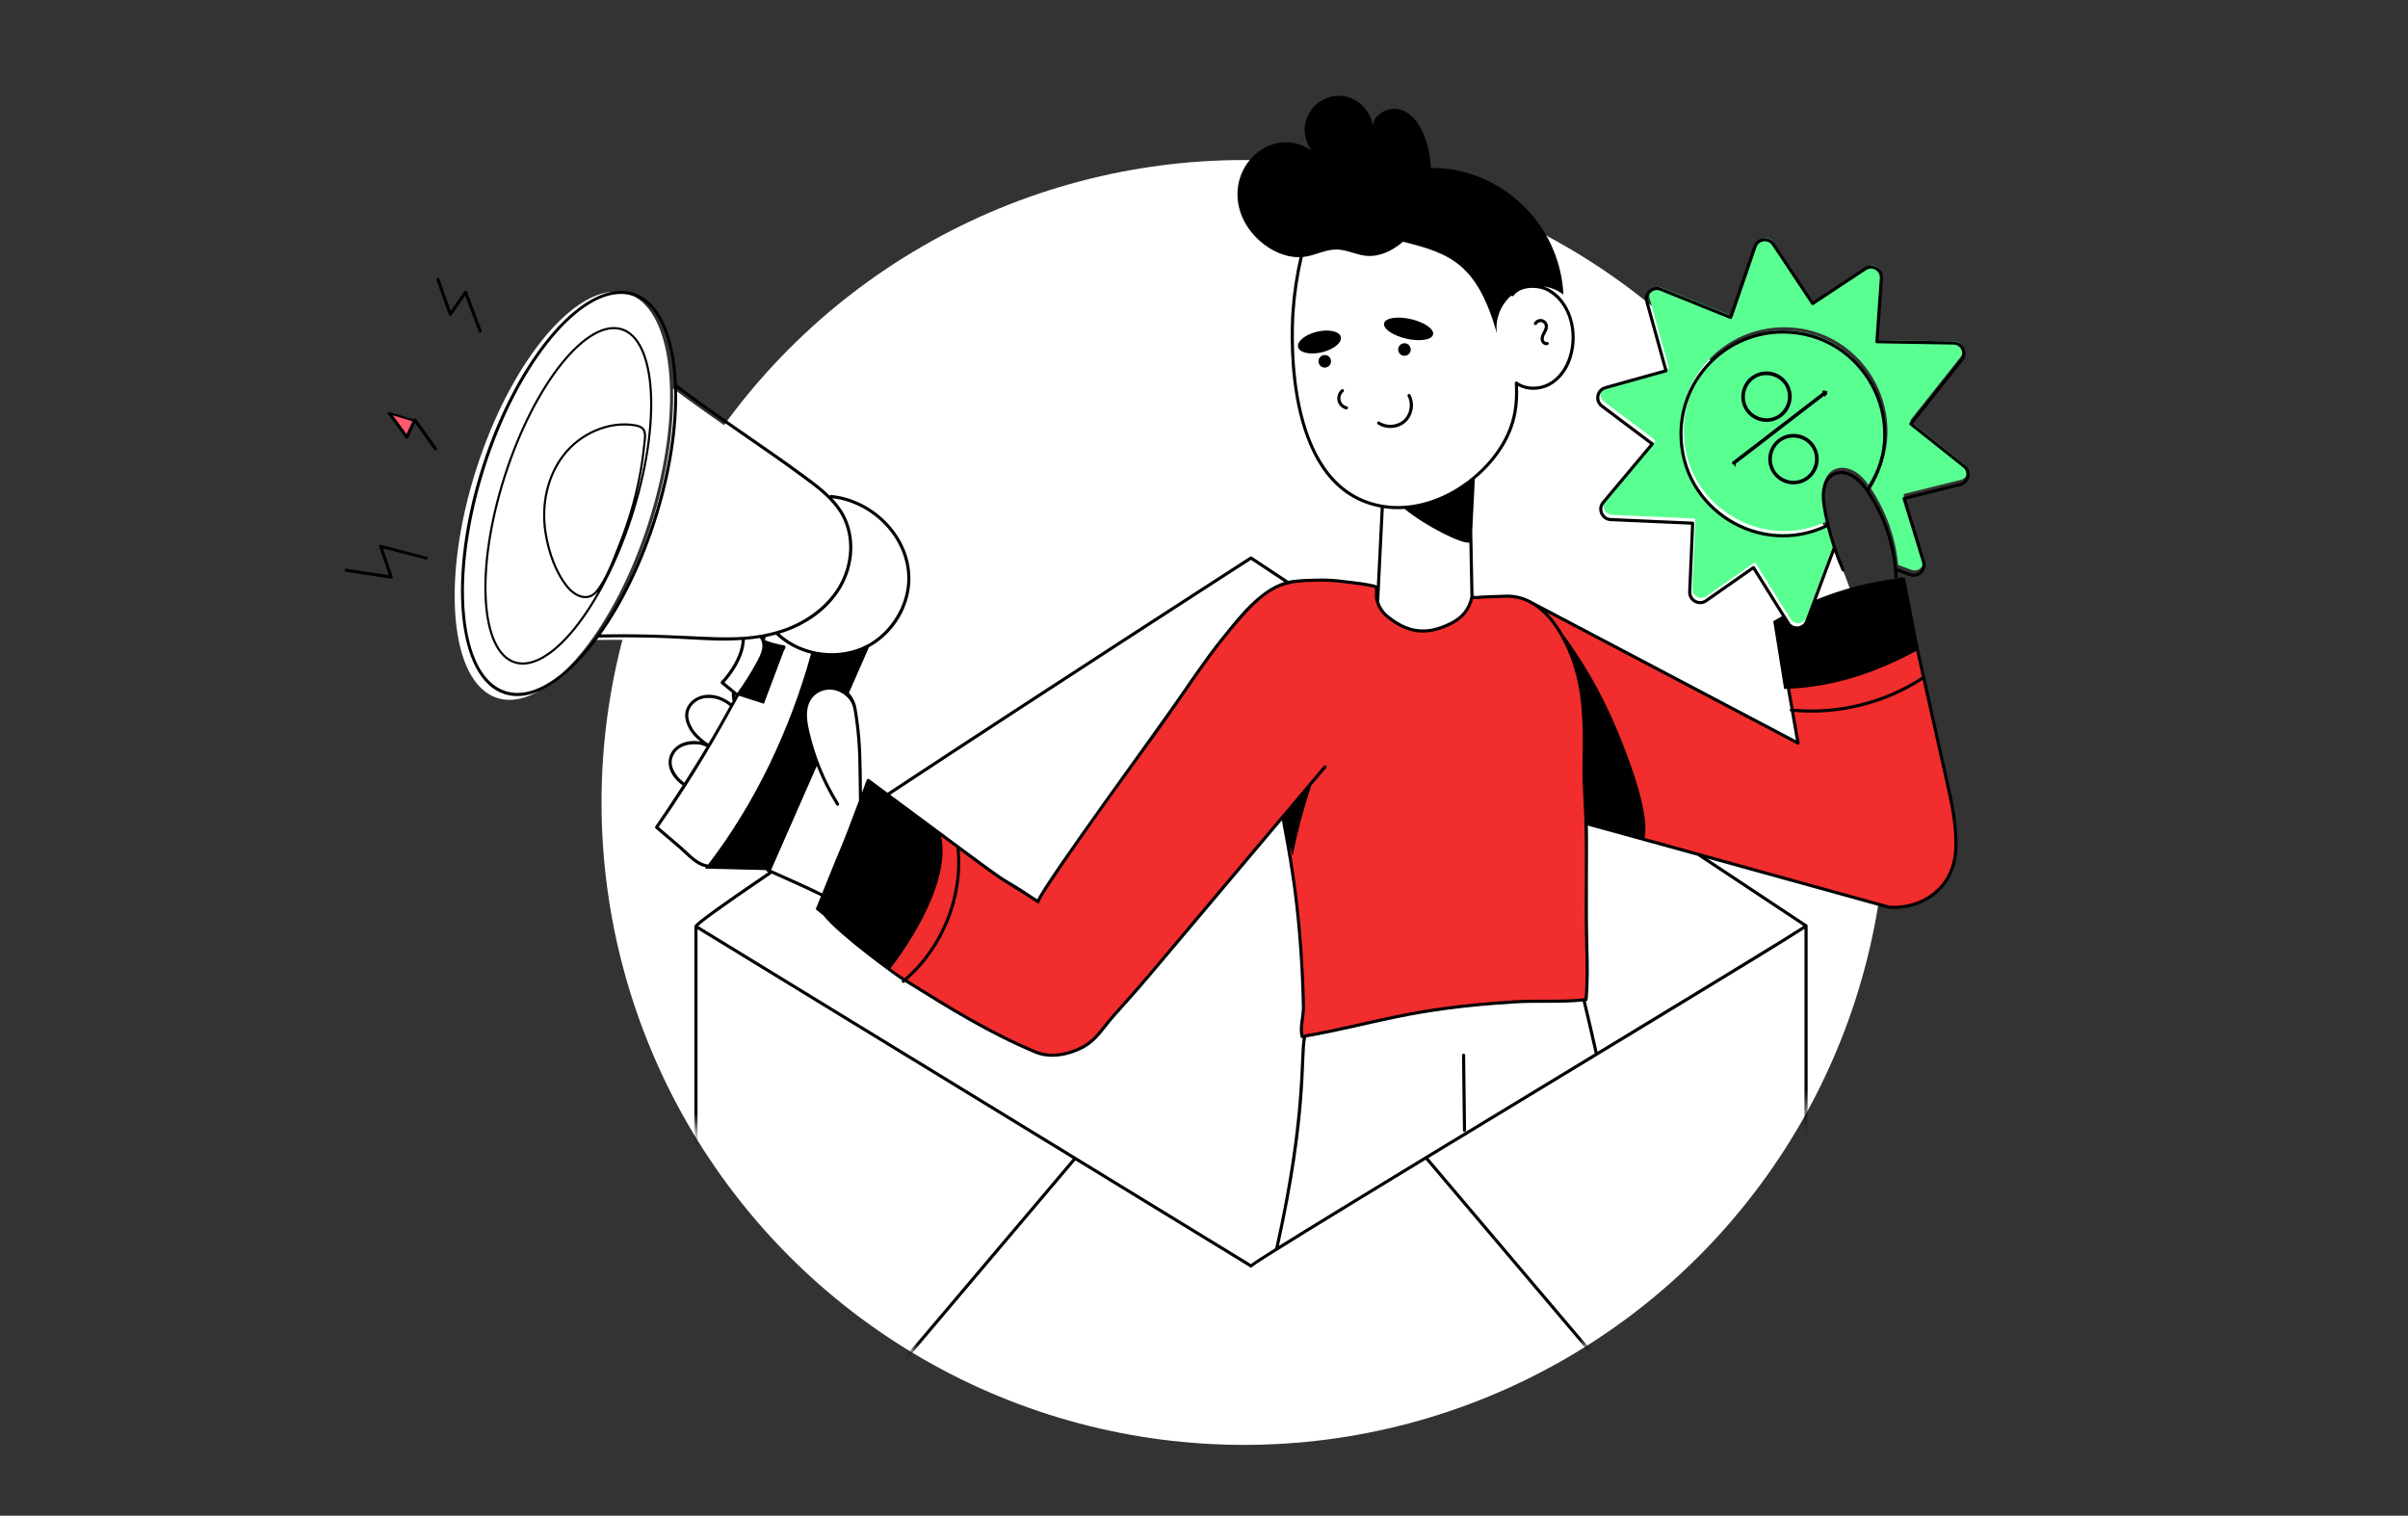 <svg width="224" height="141" viewBox="0 0 224 141" fill="none" xmlns="http://www.w3.org/2000/svg">
<rect x="0" y="0" width="224" height="141" fill="#333333" stroke="none"/>
<g clip-path="url(#clip0_1_7138)">
<ellipse cx="115.721" cy="74.652" rx="59.764" ry="59.764" fill="white"/>
<path d="M172.5 43.836C170.978 42.983 169.174 43.786 169.65 46.762C169.743 47.338 169.858 47.911 169.991 48.479C163.861 51.434 156.624 46.962 156.624 40.066C156.624 34.921 160.81 30.735 165.955 30.735C173.314 30.735 177.778 38.904 173.808 45.1C173.467 44.626 173.049 44.144 172.5 43.836ZM182.404 44.639L177.199 45.933C177.119 45.953 177.071 46.036 177.095 46.116L178.898 52.001C179.097 52.661 178.464 53.254 177.82 53.018L176.573 52.552C176.33 50.052 175.479 47.571 173.989 45.359C178.184 38.99 173.61 30.445 165.955 30.445C160.65 30.445 156.333 34.761 156.333 40.066C156.333 47.141 163.734 51.766 170.061 48.767C170.216 49.393 170.392 50.013 170.596 50.625C169.065 54.716 169.377 53.882 168.043 57.445C167.829 58.019 167.125 58.136 166.72 57.772C166.973 58.275 164.13 53.684 163.345 52.426C163.301 52.355 163.207 52.335 163.138 52.384L158.738 55.466C158.17 55.87 157.408 55.43 157.435 54.76L157.708 48.383C157.712 48.303 157.65 48.235 157.57 48.231L149.952 47.894C149.27 47.862 148.916 47.061 149.358 46.536L153.923 41.096C153.978 41.031 153.965 40.936 153.899 40.886L149.209 37.362C148.663 36.95 148.828 36.094 149.487 35.912L155.125 34.335C155.202 34.314 155.247 34.234 155.226 34.157L153.446 27.734C153.266 27.073 153.919 26.492 154.552 26.75L161.039 29.37C161.118 29.401 161.204 29.36 161.231 29.282L163.487 22.71C163.706 22.066 164.571 21.946 164.956 22.517L168.608 28.021C168.652 28.088 168.742 28.107 168.809 28.062L173.701 24.828C174.266 24.45 175.025 24.894 174.975 25.578L174.559 31.481C174.553 31.565 174.62 31.636 174.702 31.637L181.835 31.759C182.519 31.771 182.891 32.557 182.468 33.096L177.748 39.045C177.699 39.108 177.709 39.2 177.772 39.25L182.717 43.186C183.254 43.618 183.069 44.468 182.404 44.639Z" fill="#5AFF92"/>
<path d="M84.14 56.499C83.509 58.224 82.27 59.682 80.741 60.5C80.712 60.517 80.68 60.534 80.71 60.518C78.102 61.894 74.592 61.483 72.368 59.459C74.917 58.694 76.986 57.181 78.195 55.193C79.553 52.957 79.68 50.16 78.517 48.068C78.208 47.516 77.82 47.024 77.392 46.573C82.055 47.105 85.827 51.882 84.14 56.499ZM47.39 65.106C46.999 65.106 46.617 65.049 46.25 64.931C41.849 63.516 40.989 53.926 44.333 43.553C47.399 34.047 52.947 27.134 57.241 27.134C57.633 27.134 58.014 27.191 58.382 27.309C60.804 28.088 62.151 31.345 62.317 35.844C62.317 35.855 62.316 35.866 62.319 35.878C62.449 39.547 61.797 44.037 60.298 48.686C57.233 58.192 51.684 65.107 47.39 65.106ZM55.349 59.536C59.805 53.285 62.812 43.685 62.608 36.142C66.613 39.154 70.737 41.786 74.643 44.667C75.941 45.621 77.412 46.702 78.257 48.213C79.368 50.213 79.244 52.892 77.941 55.039C76.779 56.947 74.7 58.46 72.237 59.189C67.939 60.46 64.638 59.379 55.349 59.536ZM69.07 60.046C69.551 60.009 70.028 59.953 70.5 59.878C70.974 60.538 70.667 61.283 70.289 61.999C69.691 63.122 68.991 64.227 68.343 65.109L67.126 64.11C67.548 63.65 68.992 61.939 69.07 60.046ZM68.175 65.354L68.134 65.432C68.13 65.392 68.127 65.353 68.125 65.314L68.175 65.354Z" fill="white"/>
<mask id="mask0_1_7138" style="mask-type:alpha" maskUnits="userSpaceOnUse" x="30" y="-26" width="163" height="161">
<path d="M192.417 54.567C192.417 70.486 177.975 94.075 171.998 94.075C165.026 115.988 145.105 134.415 111.737 134.415C82.353 128.937 71.894 119.972 57.95 92.915C49.082 80.144 30.06 71.187 30.06 54.567C30.06 10.558 66.405 -25.118 111.239 -25.118C156.072 -25.118 192.417 10.558 192.417 54.567Z" fill="white"/>
</mask>
<g mask="url(#mask0_1_7138)">
<path d="M40.694 26.005L40.694 26.005L41.842 29.255L40.694 26.005ZM40.694 26.005C40.686 25.981 40.699 25.955 40.722 25.947L40.689 25.853L40.722 25.947C40.747 25.938 40.772 25.951 40.781 25.975C40.781 25.975 40.781 25.975 40.781 25.975L41.834 28.957L41.899 29.14M40.694 26.005L41.899 29.14M41.899 29.14L42.01 28.981M41.899 29.14L42.01 28.981M42.01 28.981L43.274 27.166M42.01 28.981L43.274 27.166M43.3 27.29L43.366 27.467L44.622 30.813L43.3 27.29ZM43.3 27.29L43.191 27.445M43.3 27.29L43.191 27.445M43.191 27.445L41.923 29.266C41.902 29.297 41.855 29.29 41.842 29.255L43.191 27.445ZM38.597 39.154L38.697 39.294L40.463 41.767C40.478 41.787 40.506 41.792 40.527 41.777L40.585 41.858L40.527 41.777C40.548 41.763 40.552 41.734 40.538 41.713C40.538 41.713 40.538 41.713 40.538 41.713L38.626 39.037C38.626 39.037 38.626 39.037 38.626 39.037C38.606 39.008 38.562 39.013 38.547 39.044C38.547 39.044 38.547 39.044 38.547 39.044L37.91 40.43L37.84 40.585L37.739 40.447L36.288 38.455L38.597 39.154ZM38.597 39.154L38.526 39.31M38.597 39.154L38.526 39.31M38.526 39.31L37.89 40.694C37.89 40.694 37.89 40.694 37.89 40.694C37.883 40.709 37.869 40.719 37.853 40.721C37.837 40.723 37.823 40.718 37.812 40.702L37.811 40.702M38.526 39.31L37.811 40.702M37.811 40.702L36.214 38.509L36.214 38.509M37.811 40.702L36.214 38.509M36.214 38.509C36.199 38.489 36.203 38.46 36.224 38.445M36.214 38.509L36.224 38.445M43.274 27.166C43.274 27.166 43.274 27.166 43.274 27.166M43.274 27.166L43.274 27.166M43.274 27.166C43.296 27.136 43.342 27.141 43.355 27.176L44.708 30.781C44.719 30.811 44.697 30.843 44.665 30.843C44.646 30.843 44.629 30.831 44.622 30.813L43.274 27.166ZM36.224 38.445C36.244 38.43 36.273 38.435 36.288 38.455L36.224 38.445ZM35.422 50.778L35.422 50.778L39.703 51.91C39.703 51.91 39.703 51.91 39.703 51.91C39.696 51.935 39.671 51.949 39.647 51.943L39.647 51.943L35.66 50.933L35.482 50.888L35.542 51.062L36.435 53.67L36.436 53.67C36.446 53.7 36.424 53.731 36.392 53.731C36.39 53.731 36.392 53.731 36.389 53.731C36.383 53.73 36.369 53.728 36.338 53.724C36.276 53.715 36.152 53.696 35.894 53.657L35.657 53.621C35.079 53.533 34.046 53.376 32.191 53.095L32.19 53.095C32.166 53.092 32.148 53.069 32.152 53.043L32.152 53.043C32.156 53.018 32.179 53.001 32.204 53.005L32.204 53.005L36.162 53.604L36.324 53.628L36.271 53.473L35.368 50.837L35.274 50.869L35.368 50.837C35.356 50.802 35.388 50.769 35.422 50.778Z" fill="#FF5A6E" stroke="black" stroke-width="0.199"/>
<path d="M142.591 56.128C142.594 56.128 142.597 56.131 142.6 56.131L167.261 69.129C167.199 68.776 165.33 58.132 165.263 57.748L166.039 57.486L166.339 57.966C166.766 58.643 167.79 58.547 168.072 57.791L168.493 56.663L176.894 53.845C180.486 69.903 179.886 67.238 180.878 71.673C181.424 74.118 182.09 76.68 181.919 79.195C181.681 82.697 178.734 84.598 175.734 84.397L147.552 76.593" fill="#F12D2D"/>
<path d="M119.349 75.968V75.971C119.749 78.414 121.048 84.151 121.251 93.647C121.271 94.566 120.905 95.534 121.132 96.427C127.682 95.325 130.774 93.811 140.974 93.196C143.132 93.062 145.406 93.26 147.537 92.987C147.773 90.53 147.561 87.927 147.563 85.447C147.576 74.264 147.588 79.661 147.558 76.744C147.497 74.77 147.323 73.112 147.357 71.08C147.438 66.76 147.442 62.919 145.298 59.114C144.156 57.093 142.478 55.462 140.218 55.459C139.541 55.456 138.869 55.532 138.192 55.523C137.849 55.517 137.229 55.671 136.927 55.517C136.688 56.707 136.002 57.492 134.92 58.024C132.626 59.151 130.906 58.837 129.064 57.352C128.541 56.933 128.186 56.337 128.055 55.671C128 55.392 128.137 54.77 127.974 54.604C127.884 54.514 127.622 54.491 127.506 54.465C126.974 54.343 126.427 54.276 125.886 54.212C124.976 54.101 124.031 53.959 123.109 53.965C122.318 53.97 121.495 53.976 120.71 54.075" fill="#F12D2D"/>
<path d="M123.251 71.343C102.349 96.123 107.501 90.068 103.5 94.594C102.546 95.674 101.987 96.76 100.632 97.458C99.34 98.125 97.683 98.433 96.334 97.869C91.807 95.977 88.046 93.584 83.831 90.963C82.963 90.424 76.01 85.266 76.351 84.356C76.357 84.34 80.766 72.599 80.766 72.599C84.496 75.362 88.218 78.137 91.955 80.891C93.41 81.963 95.061 82.871 96.577 83.892C96.215 83.62 107.83 67.681 107.925 67.549C109.844 64.896 111.644 61.997 113.736 59.411C115.387 57.37 117.771 54.163 120.707 54.055" fill="#F12D2D"/>
<path d="M124.728 31.344C124.602 30.816 123.611 30.598 122.513 30.859C121.415 31.119 120.627 31.759 120.753 32.288C120.878 32.816 121.87 33.034 122.967 32.773C124.065 32.512 124.853 31.873 124.728 31.344ZM130.824 31.507C132.081 31.795 133.194 31.62 133.309 31.117C133.425 30.614 132.498 29.973 131.241 29.685C129.983 29.397 128.871 29.572 128.755 30.075C128.64 30.578 129.566 31.219 130.824 31.507ZM130.307 32.039C130.044 32.227 129.983 32.591 130.17 32.854C130.357 33.117 130.722 33.178 130.985 32.991C131.247 32.803 131.309 32.439 131.121 32.176C130.934 31.914 130.57 31.852 130.307 32.039ZM122.896 33.136C122.633 33.323 122.572 33.688 122.759 33.951C122.946 34.213 123.311 34.275 123.574 34.087C123.836 33.9 123.897 33.535 123.71 33.273C123.523 33.01 123.158 32.949 122.896 33.136ZM125.283 37.803C125.004 37.738 124.773 37.508 124.708 37.23C124.643 36.955 124.75 36.639 124.967 36.46C125.029 36.409 125.038 36.317 124.987 36.255C124.936 36.194 124.844 36.184 124.782 36.236C124.478 36.486 124.334 36.913 124.424 37.296C124.515 37.68 124.833 37.997 125.218 38.086C125.295 38.104 125.374 38.056 125.392 37.977C125.41 37.899 125.361 37.821 125.283 37.803ZM130.756 39.284C131.451 38.656 131.644 37.558 131.204 36.73C131.166 36.66 131.078 36.632 131.007 36.67C130.937 36.708 130.91 36.796 130.947 36.867C131.32 37.569 131.151 38.536 130.561 39.068C129.971 39.601 128.992 39.672 128.332 39.23C128.265 39.185 128.175 39.203 128.13 39.27C128.086 39.336 128.103 39.427 128.17 39.471C128.947 39.992 130.059 39.914 130.756 39.284ZM142.759 30.225C142.83 30.263 142.918 30.238 142.957 30.168C143.036 30.026 143.215 29.942 143.376 29.968C143.535 29.996 143.675 30.138 143.7 30.299C143.762 30.69 143.267 31.076 143.313 31.588C143.341 31.909 143.657 32.198 143.969 32.09C144.15 32.027 144.056 31.753 143.874 31.815C143.753 31.857 143.614 31.699 143.602 31.562C143.565 31.139 144.073 30.796 143.988 30.254C143.943 29.972 143.707 29.731 143.426 29.682C143.145 29.632 142.841 29.777 142.703 30.027C142.664 30.097 142.689 30.186 142.759 30.225ZM136.145 98.018C136.065 98.019 136 98.085 136.001 98.165L136.086 105.152C136.087 105.232 136.152 105.296 136.232 105.296H136.234C136.314 105.295 136.378 105.229 136.377 105.149L136.292 98.162C136.291 98.081 136.221 98.014 136.145 98.018Z" fill="black"/>
<path d="M182.791 43.255L177.959 39.409L182.589 33.572C183.16 32.843 182.653 31.781 181.732 31.764L174.753 31.645L175.158 25.895C175.225 24.973 174.199 24.371 173.432 24.882L168.662 28.036L165.09 22.651C164.572 21.882 163.4 22.042 163.105 22.912L160.898 29.339L154.553 26.777C153.698 26.429 152.815 27.216 153.059 28.107L154.799 34.391L149.301 35.928C148.41 36.175 148.191 37.335 148.927 37.891L153.495 41.323L149.028 46.645C148.433 47.351 148.908 48.438 149.831 48.481L157.304 48.812L157.037 55.044C157 55.966 158.042 56.537 158.798 56L163.072 53.006L165.767 57.324C165.702 57.36 165.085 57.713 164.955 57.792C165.295 59.85 165.624 62.034 165.964 64.09C166.051 64.088 166.139 64.084 166.227 64.081L166.553 65.938C166.448 66.007 166.475 66.164 166.598 66.196L167.066 68.862C166.938 68.794 141 55.123 142.643 55.994C141.943 55.58 141.138 55.315 140.219 55.314C139.946 55.316 137.946 55.39 137.779 55.408C137.541 55.433 137.255 55.463 137.073 55.417L136.953 49.369L137.193 44.565C138.368 43.587 139.313 42.484 139.999 41.284C141.133 39.296 141.273 37.526 141.213 35.907C142.068 36.387 143.22 36.387 144.172 35.885C145.088 35.397 145.82 34.469 146.181 33.338C147.137 30.364 145.727 27.313 143.592 26.645C144.259 26.736 144.903 26.992 145.434 27.409C145.11 20.623 139.357 15.532 133.105 15.629C132.999 13.57 132.226 10.801 130.264 10.196C129.087 9.832 127.548 10.753 127.72 11.974C127.664 10.516 126.48 9.181 125.04 8.952C122.391 8.529 120.238 11.534 122.007 13.993C118.284 11.493 113.712 15.631 115.521 20.107C116.339 22.132 118.607 23.962 120.889 23.926C120.512 25.559 120.257 27.235 120.141 28.919C119.95 31.713 119.472 45.571 128.439 47.221L128.078 54.504C128.04 54.487 128.051 54.413 127.626 54.34C127.336 54.291 127.272 54.23 125.903 54.068C124.99 53.955 124.039 53.819 123.108 53.82C122.488 53.824 120.679 53.837 119.842 54.034L116.452 51.788C116.404 51.756 116.342 51.756 116.293 51.787C116.104 51.908 97.305 64.022 82.559 73.749C81.991 73.327 81.422 72.905 80.853 72.483C80.775 72.426 80.664 72.457 80.63 72.548C80.63 72.548 80.458 73.007 80.183 73.74C80.142 70.817 80.168 69.303 79.819 66.787C79.743 66.244 79.675 65.902 79.678 65.931C79.616 65.301 79.113 64.529 78.962 64.472C79.587 63.051 80.209 61.63 80.834 60.209C84.062 58.469 86.082 53.978 83.531 49.926C82.174 47.771 79.795 46.283 77.323 46.042C77.264 46.037 77.211 46.067 77.184 46.114C76.468 45.406 75.657 44.804 74.903 44.249C71.053 41.406 66.851 38.717 62.969 35.777C62.78 31.289 61.402 28.03 58.948 27.24C54.498 25.808 48.184 33.015 44.87 43.306C41.557 53.597 42.48 63.136 46.929 64.568C50.161 65.608 53.67 62.061 55.684 59.312C63.475 59.16 65.287 59.774 68.998 59.535C68.897 61.532 67.096 63.382 67.078 63.4C67.018 63.461 67.022 63.56 67.089 63.615L68.082 64.43C68.067 64.689 68.086 64.953 68.152 65.207C68.113 65.279 68.074 65.351 68.035 65.423C66.392 64.143 64.633 64.536 63.961 65.707C63.608 66.322 63.673 67.055 64.153 67.884C64.405 68.326 64.773 68.667 65.151 68.986C62.463 68.519 60.968 71.213 63.497 73.061C62.043 75.328 60.982 76.847 60.961 76.876C60.918 76.938 60.929 77.022 60.986 77.07L63.167 78.931C63.871 79.534 64.667 80.502 65.672 80.685C65.641 80.724 65.612 80.764 65.582 80.804L71.276 80.944L71.275 80.946C71.275 81.058 71.378 81.085 71.482 81.131C65.106 85.459 64.691 85.952 64.616 86.109C64.596 86.142 64.598 86.168 64.594 86.197V149.408C64.615 149.511 64.674 149.554 64.739 149.554H168.006C168.121 149.554 168.138 149.438 168.151 149.408V86.128C168.151 86.064 168.116 86.001 168.055 85.981C168.053 85.981 168.05 85.982 168.047 85.981L158.82 79.865C176.468 84.751 175.695 84.541 175.724 84.543C178.739 84.745 181.817 82.846 182.064 79.206C182.219 76.923 181.695 74.616 181.188 72.385L178.483 60.285C178.045 58.172 177.639 55.852 177.199 53.747C177.138 53.753 177.076 53.762 177.015 53.768C176.974 53.705 176.906 53.689 176.848 53.708L176.491 53.828C173.915 54.137 171.383 54.796 168.981 55.777L170.638 51.351C170.844 51.937 171.071 52.516 171.321 53.085C171.354 53.158 171.439 53.191 171.513 53.159C171.587 53.127 171.62 53.041 171.587 52.967C170.75 51.067 170.159 49.063 169.83 47.012C169.393 44.281 170.938 43.65 172.251 44.386C173.016 44.815 173.608 45.772 173.588 45.743C175.138 48.004 176.104 50.743 176.234 53.673C176.243 53.867 176.533 53.852 176.525 53.66C176.518 53.496 176.507 53.333 176.495 53.17L177.612 53.587C178.481 53.907 179.336 53.1 179.069 52.213L177.311 46.474L182.368 45.217C183.264 44.987 183.514 43.837 182.791 43.255ZM178.78 62.95C175.317 65.236 170.98 66.314 166.847 65.929L166.52 64.067C170.683 63.862 174.572 62.555 178.244 60.553L178.78 62.95ZM120.431 28.939C120.548 27.242 120.807 25.552 121.191 23.907C122.291 23.808 123.247 23.2 124.328 23.211C125.187 23.219 125.99 23.622 126.837 23.765C128.15 23.986 129.461 23.396 130.513 22.486C134.991 23.595 137.412 24.582 139.252 31.026C139.052 29.729 139.59 28.356 140.578 27.502L140.586 27.51C140.654 27.583 140.762 27.566 140.812 27.494C141.394 26.657 143.035 26.588 143.971 27.119C147.056 28.859 146.787 34.162 144.035 35.628C143.087 36.129 141.923 36.084 141.141 35.517C141.041 35.445 140.905 35.521 140.911 35.642C140.993 37.292 140.909 39.101 139.746 41.139C137.709 44.704 133.219 47.611 128.843 46.993C119.754 45.693 120.241 31.726 120.431 28.939ZM130.665 47.345C132.584 48.927 136.033 50.647 136.674 50.47L136.68 50.467L136.684 50.469L136.784 55.491C136.562 56.593 135.95 57.356 134.856 57.894C132.616 58.995 130.957 58.691 129.155 57.239C128.757 56.92 128.461 56.488 128.295 55.999L128.727 47.269C129.425 47.375 129.973 47.389 130.665 47.345ZM123.11 54.111C124.015 54.11 124.971 54.246 125.869 54.356C127.178 54.511 127.266 54.573 127.577 54.626C127.647 54.638 127.833 54.67 127.87 54.707C127.925 54.763 127.911 55.069 127.904 55.233C127.887 55.584 127.885 55.68 128.01 56.063C128.137 56.511 128.489 57.078 128.973 57.466C130.854 58.981 132.634 59.31 134.985 58.155C136.097 57.608 136.769 56.805 137.034 55.706C137.391 55.782 137.868 55.668 138.19 55.669C138.842 55.678 139.452 55.608 140.218 55.605C142.64 55.608 144.249 57.554 145.172 59.186C147.046 62.513 147.272 65.887 147.232 69.686C147.22 71.594 147.145 71.533 147.318 74.723C147.56 79.178 147.328 82.889 147.46 87.886C147.504 89.535 147.549 91.238 147.403 92.858C145.33 93.106 143.061 92.921 140.966 93.052C130.85 93.66 127.732 95.152 121.244 96.261C121.095 95.464 121.415 94.498 121.396 93.644C121.248 86.744 120.521 81.819 119.983 78.713C120.071 79.016 120.158 79.318 120.246 79.621C120.681 77.412 121.259 75.232 121.965 73.094L123.362 71.438C123.414 71.376 123.406 71.284 123.345 71.233C123.283 71.181 123.192 71.189 123.14 71.25C123.115 71.28 106.805 90.601 106.691 90.769L106.682 90.761C104.933 92.835 103.699 94.071 102.684 95.364C102.091 96.119 101.531 96.833 100.566 97.33C99.123 98.074 97.562 98.225 96.39 97.736C92.058 95.925 88.417 93.648 84.406 91.151C87.772 88.209 89.661 83.545 89.281 79.092C90.144 79.731 91.005 80.372 91.869 81.008C93.322 82.079 94.987 82.997 96.496 84.013C96.604 84.086 96.746 83.99 96.719 83.862C96.918 83.176 102.2 75.716 103.28 74.222C108.496 66.963 107.694 68.2 110.099 64.684C113.22 60.122 113.799 59.6 114.169 59.106C118.09 54.221 119.269 54.138 123.11 54.111ZM167.861 86.407V149.012L132.872 107.732C148.384 98.304 165.415 88.043 167.861 86.407ZM64.885 86.444L99.79 107.795L64.885 149.012V86.444ZM100.041 107.949L116.297 117.892C116.365 117.934 116.457 117.914 116.499 117.84C116.939 117.447 123.995 113.128 132.621 107.885L167.692 149.263H65.053L100.041 107.949ZM118.97 115.901C121.738 103.419 121.114 98.43 121.495 96.509C128.006 95.372 131.048 93.94 140.983 93.342C143.004 93.217 145.141 93.383 147.226 93.164C147.61 94.769 147.986 96.395 148.346 98.003C140.599 102.702 124.138 112.67 118.97 115.901ZM82.826 90.09C83.534 89.187 88.544 82.587 87.549 77.809C88.024 78.161 88.499 78.513 88.975 78.865L88.974 78.868C89.442 83.335 87.551 88.058 84.148 90.99C84.031 90.914 83.761 90.772 82.826 90.09ZM116.371 52.083L119.47 54.136C117.215 54.855 115.356 57.163 113.942 58.925C113.603 59.376 112.946 60.007 109.86 64.52C107.506 67.96 97.343 81.778 96.496 83.663C91.028 80.031 97.37 84.741 82.808 73.934C97.048 64.541 115.018 52.954 116.371 52.083ZM79.905 74.48C77.77 80.166 78.744 77.434 76.48 83.102C75.09 82.42 73.391 81.659 71.733 80.925C73.147 77.705 74.564 74.482 75.977 71.262C76.475 72.524 77.085 73.744 77.796 74.887C77.823 74.932 77.871 74.956 77.919 74.956C78.033 74.956 78.103 74.831 78.043 74.734C76.743 72.644 75.808 70.365 75.261 67.951C75.057 67.051 74.91 66.02 75.366 65.201C75.983 64.087 77.585 63.716 78.762 64.807C79.314 65.323 79.385 65.784 79.531 66.827C79.93 69.689 79.835 71.316 79.905 74.48ZM84 56.049C83.384 57.735 82.175 59.161 80.683 59.961C80.654 59.977 80.623 59.994 80.652 59.978C78.106 61.322 74.681 60.921 72.51 58.943C74.998 58.195 77.017 56.716 78.198 54.773C79.523 52.587 79.647 49.853 78.511 47.808C78.21 47.268 77.831 46.788 77.413 46.347C81.965 46.867 85.647 51.536 84 56.049ZM48.131 64.463C47.749 64.463 47.377 64.407 47.018 64.291C42.722 62.908 41.883 53.534 45.147 43.395C48.139 34.103 53.555 27.345 57.746 27.345C58.128 27.345 58.5 27.401 58.859 27.516C61.223 28.278 62.538 31.462 62.7 35.859C62.7 35.87 62.699 35.881 62.701 35.892C62.829 39.479 62.193 43.867 60.729 48.413C57.738 57.705 52.322 64.464 48.131 64.463ZM55.899 59.018C60.248 52.908 63.184 43.524 62.984 36.15C66.893 39.095 70.918 41.668 74.731 44.483C75.997 45.416 77.433 46.473 78.257 47.949C79.343 49.904 79.222 52.524 77.949 54.622C76.816 56.487 74.787 57.966 72.382 58.679C68.187 59.921 64.966 58.864 55.899 59.018ZM69.291 59.517C69.76 59.48 70.226 59.425 70.687 59.352C71.149 59.997 70.85 60.725 70.481 61.425C69.898 62.523 69.214 63.603 68.582 64.465L67.394 63.489C67.806 63.039 69.215 61.367 69.291 59.517ZM68.418 64.705L68.377 64.781C68.374 64.743 68.371 64.704 68.369 64.665L68.418 64.705ZM64.405 67.739C63.974 66.995 63.912 66.378 64.213 65.852C64.792 64.843 65.974 64.801 66.811 65.071C67.178 65.19 67.526 65.388 67.895 65.682C67.247 66.875 66.569 68.054 65.902 69.174C65.526 68.929 65.589 68.975 65.552 68.944C65.123 68.588 64.68 68.22 64.405 67.739ZM63.05 72.252C62.507 71.564 62.356 70.978 62.574 70.411C63.064 69.13 64.586 69.208 65.04 69.261C65.27 69.29 65.481 69.383 65.727 69.469C65.002 70.68 64.293 71.815 63.654 72.816C63.399 72.628 63.203 72.447 63.05 72.252ZM65.712 80.397C64.77 80.192 64.086 79.336 63.356 78.71L61.275 76.934C64.758 71.907 66.806 68.238 68.711 64.773C68.716 64.768 68.722 64.766 68.726 64.76L68.751 64.726L71.06 65.468C71.071 65.439 72.813 60.81 72.892 60.603C72.947 60.452 73.183 60.179 73.002 60.057C72.918 59.999 72.81 60.025 72.712 60.004C71.027 59.618 71.404 59.583 71.138 59.543C71.175 59.446 71.211 59.35 71.246 59.255C71.569 59.191 71.888 59.114 72.205 59.027C72.212 59.052 72.223 59.076 72.243 59.095C73.114 59.912 74.222 60.507 75.448 60.816C73.482 67.892 70.265 74.698 65.859 80.439C65.814 80.405 65.8 80.413 65.712 80.397ZM71.796 81.27C73.401 81.982 75.031 82.715 76.37 83.372L75.876 84.582L76.607 85.18C78.124 87.08 83.403 90.869 83.754 91.088L83.924 91.193C83.806 91.331 83.992 91.509 84.124 91.399C84.143 91.383 84.16 91.367 84.178 91.352C88.229 93.873 91.906 96.177 96.278 98.004C97.65 98.577 99.337 98.291 100.699 97.589C102.086 96.874 102.657 95.769 103.609 94.692C107.421 90.378 103.14 95.412 119.247 76.316C119.604 78.541 120.897 83.929 121.106 93.65C121.126 94.555 120.755 95.534 120.991 96.463C121.01 96.537 121.083 96.583 121.156 96.57C121.167 96.569 121.178 96.566 121.189 96.565C120.855 98.386 121.368 103.882 118.626 116.117C117.267 116.97 116.628 117.395 116.372 117.598L64.956 86.147C65.283 85.821 66.693 84.73 71.796 81.27ZM167.748 86.132C167.411 86.339 169.552 85.142 148.608 97.844C148.257 96.278 147.891 94.697 147.518 93.135C147.531 93.134 147.543 93.133 147.556 93.132C147.623 93.123 147.676 93.069 147.682 93.001C147.842 91.33 147.796 89.575 147.751 87.878C147.656 84.281 147.764 78.794 147.704 76.794C148.522 77.035 145.297 76.136 157.916 79.614L167.748 86.132ZM181.774 79.186C181.543 82.591 178.688 84.441 175.758 84.254C172.774 83.427 155.379 78.61 152.978 77.945C153.535 75.431 151.129 69.518 150.151 67.265C148.889 64.35 147.296 61.578 145.411 59.019C145.023 58.337 144.518 57.607 143.889 56.975L167.193 69.258C167.3 69.314 167.424 69.223 167.404 69.104L166.898 66.224C171.2 66.606 175.487 65.439 178.847 63.252L180.904 72.449C181.407 74.66 181.926 76.946 181.774 79.186ZM172.393 44.132C170.871 43.279 169.066 44.083 169.543 47.058C169.635 47.635 169.75 48.207 169.883 48.775C163.754 51.73 156.516 47.258 156.516 40.362C156.516 35.217 160.702 31.032 165.847 31.032C173.206 31.032 177.671 39.2 173.7 45.396C173.36 44.922 172.942 44.44 172.393 44.132ZM182.297 44.935L177.092 46.229C177.011 46.249 176.963 46.332 176.988 46.413L178.79 52.297C178.99 52.957 178.356 53.55 177.713 53.314L176.465 52.848C176.223 50.348 175.372 47.867 173.881 45.656C178.076 39.286 173.503 30.741 165.847 30.741C160.542 30.741 156.226 35.057 156.226 40.362C156.226 47.438 163.627 52.062 169.953 49.063C170.108 49.689 170.285 50.309 170.488 50.921C168.957 55.012 169.269 54.178 167.936 57.741C167.721 58.315 167.017 58.432 166.612 58.068C166.866 58.571 164.023 53.98 163.238 52.722C163.193 52.651 163.099 52.631 163.031 52.68L158.631 55.763C158.062 56.167 157.301 55.726 157.328 55.056L157.601 48.679C157.604 48.599 157.542 48.531 157.462 48.528L149.844 48.19C149.163 48.158 148.808 47.357 149.251 46.833L153.816 41.392C153.87 41.328 153.858 41.232 153.792 41.182L149.102 37.658C148.555 37.246 148.72 36.39 149.379 36.208L155.017 34.632C155.095 34.61 155.14 34.53 155.118 34.453L153.339 28.03C153.158 27.369 153.812 26.788 154.444 27.046L160.931 29.666C161.01 29.697 161.097 29.656 161.123 29.578L163.38 23.006C163.599 22.362 164.464 22.242 164.848 22.813L168.5 28.317C168.545 28.384 168.635 28.403 168.702 28.358L173.593 25.125C174.159 24.747 174.917 25.19 174.868 25.874L174.452 31.777C174.446 31.861 174.513 31.932 174.594 31.933L181.727 32.055C182.412 32.068 182.783 32.853 182.36 33.392L177.641 39.342C177.591 39.404 177.601 39.496 177.664 39.546L182.61 43.482C183.146 43.914 182.962 44.764 182.297 44.935Z" fill="black"/>
<path d="M169.741 36.428C169.691 36.412 169.63 36.435 169.559 36.497L169.741 36.428ZM169.741 36.428C169.918 36.486 169.918 36.641 169.787 36.738L169.741 36.428ZM165.339 38.906L165.339 38.906C164.236 39.462 162.877 39.02 162.319 37.92C161.777 36.849 162.18 35.477 163.307 34.897C164.374 34.348 165.754 34.753 166.326 35.883C166.893 37.003 166.423 38.363 165.339 38.906ZM166.204 35.945L166.204 35.944C165.671 34.896 164.355 34.517 163.367 35.018C162.32 35.549 161.926 36.851 162.438 37.861C162.952 38.873 164.233 39.316 165.275 38.787C166.283 38.276 166.725 36.974 166.204 35.945ZM169.71 36.523L169.71 36.523C169.774 36.544 169.78 36.571 169.781 36.578C169.782 36.59 169.775 36.623 169.728 36.658L169.727 36.659C167.581 38.31 165.979 39.545 164.781 40.468C163.453 41.491 162.623 42.13 162.103 42.529C161.607 42.908 161.396 43.066 161.304 43.129C161.299 43.132 161.294 43.135 161.29 43.138C161.26 43.125 161.237 43.104 161.222 43.081C161.214 43.069 161.209 43.058 161.208 43.051C161.208 43.05 161.208 43.05 161.208 43.05C161.21 43.048 161.213 43.045 161.216 43.042C161.221 43.038 161.226 43.034 161.232 43.029C161.242 43.02 161.256 43.008 161.273 42.995C161.381 42.907 161.613 42.729 162.12 42.34C162.228 42.257 162.349 42.164 162.484 42.061C163.609 41.199 165.706 39.593 169.62 36.576L169.62 36.576L169.624 36.572C169.655 36.545 169.677 36.532 169.693 36.526C169.696 36.525 169.698 36.525 169.7 36.524C169.703 36.523 169.706 36.523 169.707 36.523C169.709 36.523 169.71 36.523 169.71 36.523ZM161.364 43.192C161.364 43.192 161.364 43.191 161.363 43.191L161.364 43.192L161.364 43.192ZM57.854 30.638C58.644 30.892 59.273 31.555 59.728 32.559C60.183 33.563 60.459 34.898 60.546 36.475C60.72 39.629 60.138 43.728 58.755 48.023C57.372 52.317 55.453 55.985 53.472 58.444C52.481 59.674 51.478 60.598 50.523 61.148C49.568 61.697 48.67 61.868 47.88 61.614L47.88 61.614C47.09 61.359 46.46 60.697 46.005 59.693C45.549 58.689 45.273 57.353 45.186 55.776C45.012 52.623 45.593 48.523 46.976 44.228C48.359 39.935 50.278 36.267 52.26 33.807C53.251 32.577 54.254 31.654 55.21 31.104C56.165 30.554 57.063 30.383 57.854 30.638ZM59.987 40.886L59.987 40.886L59.988 40.879C60.025 40.487 60.01 40.181 59.858 39.959C59.704 39.733 59.428 39.62 59.02 39.556C56.625 39.174 53.978 40.321 52.411 42.362C50.945 44.27 50.34 46.877 50.742 49.515L50.742 49.515C51.045 51.487 51.76 53.309 52.712 54.512C53.098 55 53.593 55.377 54.101 55.502C54.356 55.565 54.616 55.564 54.864 55.48C55.113 55.395 55.344 55.228 55.545 54.969C56.374 53.905 56.95 52.422 57.457 51.12C57.534 50.92 57.61 50.726 57.685 50.537L57.685 50.537C59.428 46.137 59.788 42.717 59.929 41.378C59.953 41.154 59.97 40.988 59.987 40.886ZM164.598 42.899C164.492 41.713 165.365 40.588 166.649 40.472C167.81 40.368 168.958 41.212 169.076 42.523C169.181 43.704 168.307 44.84 167.028 44.951C165.834 45.055 164.712 44.179 164.598 42.899ZM166.652 40.613C165.447 40.705 164.636 41.781 164.73 42.893C164.831 44.117 165.921 44.911 167.016 44.817C168.252 44.71 169.019 43.612 168.934 42.53C168.839 41.318 167.76 40.529 166.652 40.613Z" fill="white" stroke="black" stroke-width="0.199"/>
</g>
</g>
<defs>
<clipPath id="clip0_1_7138">
<rect width="224" height="141" fill="white"/>
</clipPath>
</defs>
</svg>
